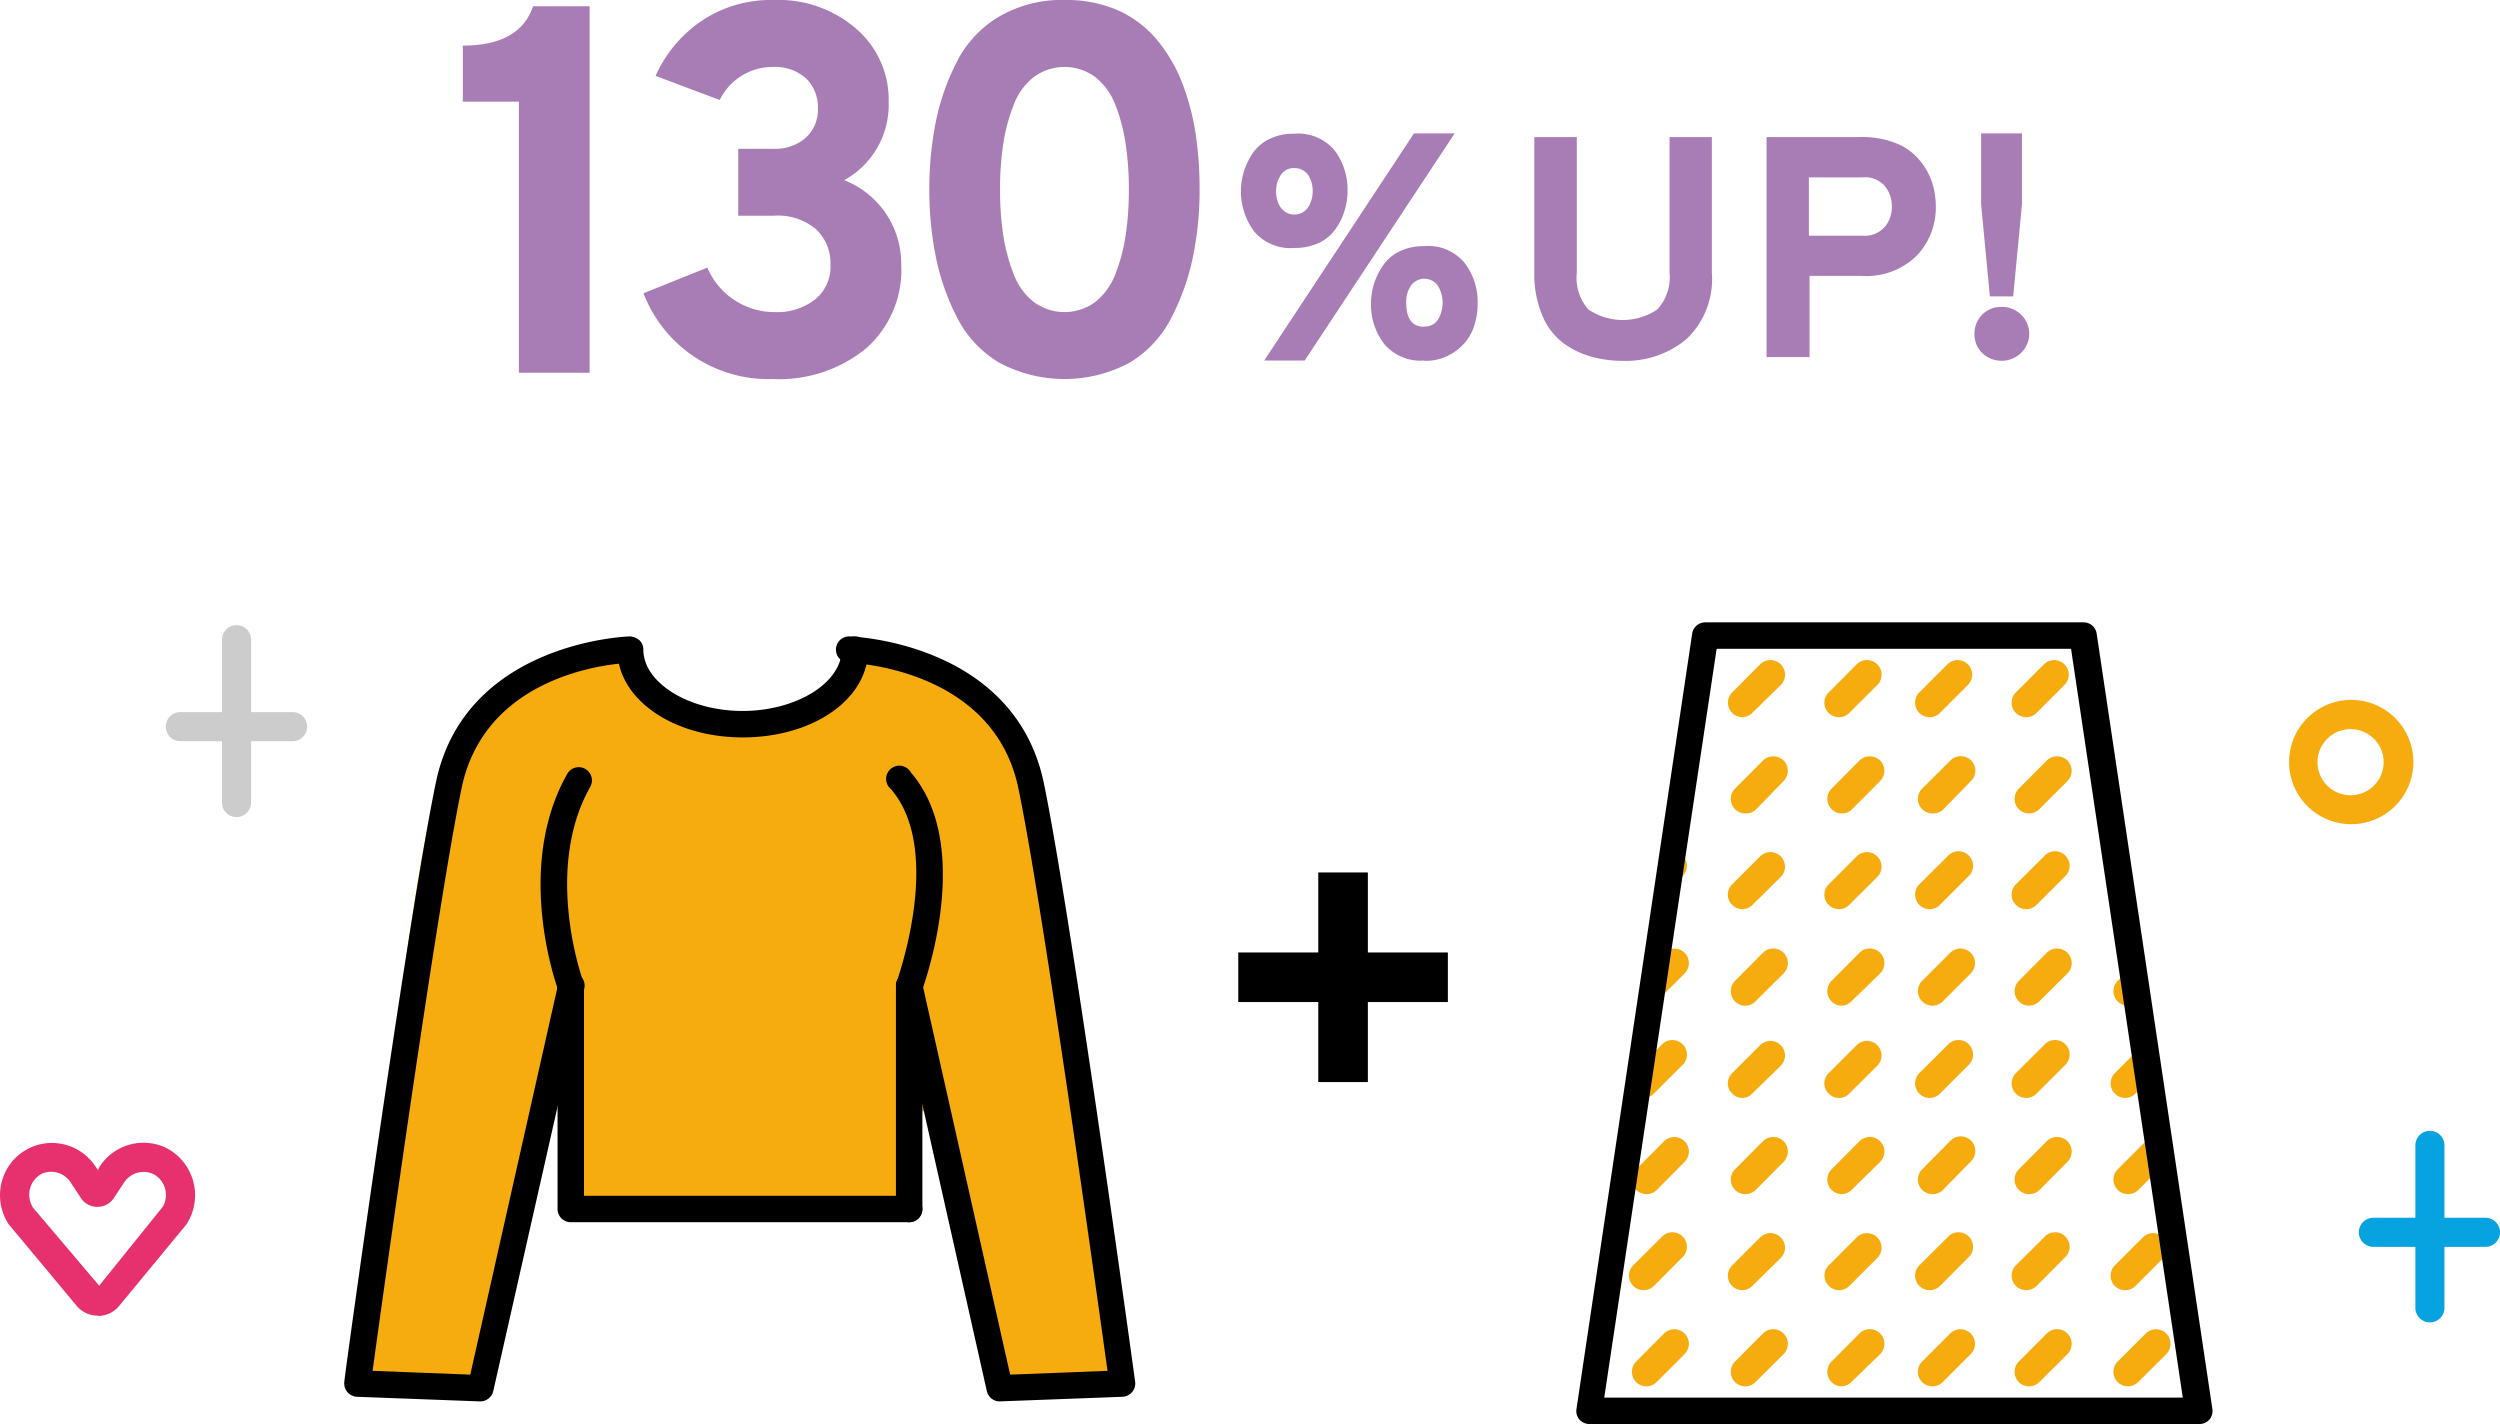 <svg xmlns="http://www.w3.org/2000/svg" xmlns:xlink="http://www.w3.org/1999/xlink" width="151.24" height="86.15" viewBox="0 0 151.24 86.15"><defs><style>.a{fill:none;}.b{fill:#a87db5;}.c{clip-path:url(#a);}.d{fill:#f6ac0e;}.e{fill:#e7316e;}.f{opacity:0.2;}.g{fill:#06a3e0;}</style><clipPath id="a"><polygon class="a" points="133.05 85.36 96.16 85.36 103.16 38.45 126.05 38.45 133.05 85.36"/></clipPath></defs><path class="b" d="M31.39,22.55V6.15H28V2.76c2.3,0,3.72-.8,4.25-2.38h3.42V22.55Z"/><path class="b" d="M46.75,22.93a8.08,8.08,0,0,1-7.82-5.19l3.86-1.55a4.42,4.42,0,0,0,4.09,2.69,3.69,3.69,0,0,0,2.42-.76A2.53,2.53,0,0,0,50.24,16a2.81,2.81,0,0,0-.86-2.12,3.55,3.55,0,0,0-2.56-.83H44.66V9h2.16a2.78,2.78,0,0,0,1.93-.67,2.29,2.29,0,0,0,.73-1.8,2.41,2.41,0,0,0-.71-1.78,2.8,2.8,0,0,0-2-.7,3.56,3.56,0,0,0-3.23,2L39.66,4.59a7.91,7.91,0,0,1,2.82-3.35A7.53,7.53,0,0,1,46.82,0a7.17,7.17,0,0,1,5,1.76,5.65,5.65,0,0,1,1.94,4.39,5.2,5.2,0,0,1-2.69,4.75A5.42,5.42,0,0,1,54.52,16a6.32,6.32,0,0,1-2.13,5.08A8.31,8.31,0,0,1,46.75,22.93Z"/><path class="b" d="M68.34,21.94a8.36,8.36,0,0,1-7.89,0,6.71,6.71,0,0,1-2.55-2.73,14.07,14.07,0,0,1-1.28-3.64,20.59,20.59,0,0,1-.4-4.1,20.77,20.77,0,0,1,.4-4.14A13.93,13.93,0,0,1,57.9,3.71,6.66,6.66,0,0,1,60.45,1a7.51,7.51,0,0,1,4-1,7.69,7.69,0,0,1,3.28.67A6.55,6.55,0,0,1,70,2.42,9.34,9.34,0,0,1,71.51,5a14.77,14.77,0,0,1,.82,3.08,22.28,22.28,0,0,1,.24,3.35,19.87,19.87,0,0,1-.4,4.1,14.07,14.07,0,0,1-1.28,3.64A6.71,6.71,0,0,1,68.34,21.94Zm-5.81-3.68a3.13,3.13,0,0,0,3.74,0,4,4,0,0,0,1.22-1.71,10.86,10.86,0,0,0,.61-2.34,18,18,0,0,0,.19-2.74,17.77,17.77,0,0,0-.19-2.74,10.8,10.8,0,0,0-.61-2.35,4,4,0,0,0-1.22-1.71,3.13,3.13,0,0,0-3.74,0,3.84,3.84,0,0,0-1.22,1.71,10.8,10.8,0,0,0-.62,2.35,17.77,17.77,0,0,0-.19,2.74,18,18,0,0,0,.19,2.74,10.87,10.87,0,0,0,.62,2.34A3.84,3.84,0,0,0,62.53,18.26Z"/><path class="b" d="M78.3,15a2.87,2.87,0,0,1-2.43-1,4.07,4.07,0,0,1-.62-3.62,4.28,4.28,0,0,1,.54-1.12,2.57,2.57,0,0,1,1-.85,3.25,3.25,0,0,1,1.5-.32,2.88,2.88,0,0,1,2.44,1,3.91,3.91,0,0,1,.79,2.43,4,4,0,0,1-.17,1.19,3.77,3.77,0,0,1-.53,1.11,2.56,2.56,0,0,1-1,.86A3.42,3.42,0,0,1,78.3,15Zm.63,6.81H76.48L85.54,8.07H88Zm-1.44-9.25a1,1,0,0,0,1.63,0,1.73,1.73,0,0,0,.29-1,1.7,1.7,0,0,0-.29-1,1,1,0,0,0-.82-.39.91.91,0,0,0-.81.41,1.72,1.72,0,0,0-.29,1A1.73,1.73,0,0,0,77.49,12.58Zm8.68,9.25a2.87,2.87,0,0,1-2.43-1,3.89,3.89,0,0,1-.8-2.44,4,4,0,0,1,.18-1.19,4.07,4.07,0,0,1,.54-1.11,2.59,2.59,0,0,1,1-.86,3.38,3.38,0,0,1,1.5-.32,2.85,2.85,0,0,1,2.43,1,3.83,3.83,0,0,1,.8,2.44,4.36,4.36,0,0,1-.28,1.59,3,3,0,0,1-1.05,1.32A3.06,3.06,0,0,1,86.17,21.83Zm0-2.06a.92.92,0,0,0,.82-.41,2,2,0,0,0,0-2.05,1,1,0,0,0-1.64,0,1.73,1.73,0,0,0-.28,1C85.07,19.3,85.44,19.77,86.17,19.77Z"/><path class="b" d="M98.18,21.83a7,7,0,0,1-2-.28,5.08,5.08,0,0,1-1.7-.87A4,4,0,0,1,93.27,19a6.39,6.39,0,0,1-.45-2.51V8.29h2.57V16.5a2.89,2.89,0,0,0,.7,2.22,3.72,3.72,0,0,0,4.17,0A2.86,2.86,0,0,0,101,16.5V8.29h2.56V16.5a5,5,0,0,1-1.52,4A5.72,5.72,0,0,1,98.18,21.83Z"/><path class="b" d="M106.87,21.6V8.29h5.7a5.5,5.5,0,0,1,2.12.37,3.52,3.52,0,0,1,1.41,1,4.16,4.16,0,0,1,.77,1.33,4.91,4.91,0,0,1,.24,1.54A4.22,4.22,0,0,1,116,15.42a4.33,4.33,0,0,1-3.39,1.27h-3.14V21.6Zm5.81-7.34a1.62,1.62,0,0,0,1.33-.52,1.84,1.84,0,0,0,.44-1.25,1.93,1.93,0,0,0-.42-1.23,1.6,1.6,0,0,0-1.35-.53h-3.25v3.53Z"/><path class="b" d="M122.27,21.35a1.7,1.7,0,0,1-2.36,0,1.55,1.55,0,0,1-.46-1.15,1.59,1.59,0,0,1,1.63-1.63,1.61,1.61,0,0,1,1.19.47,1.59,1.59,0,0,1,0,2.3Zm-1.89-3.42-.53-5.57V8.07h2.47v4.29l-.53,5.57Z"/><g class="c"><path class="d" d="M93.58,43.39a.88.88,0,0,1-.62-1.5l1.7-1.7a.88.88,0,0,1,1.24,0,.89.89,0,0,1,0,1.25l-1.69,1.69A.91.91,0,0,1,93.58,43.39Z"/><path class="d" d="M93.76,49.21a.91.91,0,0,1-.63-.26.88.88,0,0,1,0-1.24l1.7-1.7a.88.88,0,0,1,1.24,0,.86.86,0,0,1,0,1.24L94.38,49A.89.89,0,0,1,93.76,49.21Z"/><path class="d" d="M99.43,43.39a.91.91,0,0,1-.63-.26.88.88,0,0,1,0-1.24l1.7-1.7a.88.88,0,1,1,1.24,1.25l-1.69,1.69A.89.89,0,0,1,99.43,43.39Z"/><path class="d" d="M99.6,49.21a.88.88,0,0,1-.62-1.5l1.69-1.7a.88.88,0,0,1,1.24,0,.86.86,0,0,1,0,1.24L100.22,49A.89.89,0,0,1,99.6,49.21Z"/><path class="d" d="M93.58,55a.85.85,0,0,1-.62-.26.88.88,0,0,1,0-1.24l1.7-1.69a.86.86,0,0,1,1.24,0,.88.88,0,0,1,0,1.24l-1.69,1.69A.87.87,0,0,1,93.58,55Z"/><path class="d" d="M93.76,60.84a.91.91,0,0,1-.63-.26.88.88,0,0,1,0-1.24l1.7-1.7a.88.88,0,0,1,1.24,1.25l-1.69,1.69A.89.89,0,0,1,93.76,60.84Z"/><path class="d" d="M99.43,55a.87.87,0,0,1-.63-.26.88.88,0,0,1,0-1.24l1.7-1.69a.88.88,0,1,1,1.24,1.24l-1.69,1.69A.85.85,0,0,1,99.43,55Z"/><path class="d" d="M99.6,60.84a.88.88,0,0,1-.62-1.5l1.69-1.7a.88.88,0,0,1,1.24,1.25l-1.69,1.69A.89.89,0,0,1,99.6,60.84Z"/><path class="d" d="M105.41,43.39a.88.88,0,0,1-.62-1.5l1.69-1.7a.88.88,0,0,1,1.25,1.25L106,43.13A.87.87,0,0,1,105.41,43.39Z"/><path class="d" d="M105.58,49.21a.88.88,0,0,1-.62-1.5l1.69-1.7a.89.89,0,0,1,1.25,0,.88.88,0,0,1,0,1.24L106.2,49A.87.87,0,0,1,105.58,49.21Z"/><path class="d" d="M111.25,43.39a.89.89,0,0,1-.62-.26.86.86,0,0,1,0-1.24l1.69-1.7a.88.88,0,0,1,1.25,1.25l-1.7,1.69A.87.87,0,0,1,111.25,43.39Z"/><path class="d" d="M111.42,49.21a.88.88,0,0,1-.62-1.5l1.69-1.7a.89.89,0,0,1,1.25,0,.88.88,0,0,1,0,1.24L112,49A.87.87,0,0,1,111.42,49.21Z"/><path class="d" d="M105.41,55a.83.83,0,0,1-.62-.26.86.86,0,0,1,0-1.24l1.69-1.69a.88.88,0,0,1,1.25,1.24L106,54.76A.83.83,0,0,1,105.41,55Z"/><path class="d" d="M105.58,60.84a.88.88,0,0,1-.62-1.5l1.69-1.7a.88.88,0,0,1,1.25,1.25l-1.7,1.69A.87.87,0,0,1,105.58,60.84Z"/><path class="d" d="M111.25,55a.85.85,0,0,1-.62-.26.86.86,0,0,1,0-1.24l1.69-1.69a.88.88,0,0,1,1.25,1.24l-1.7,1.69A.83.83,0,0,1,111.25,55Z"/><path class="d" d="M111.42,60.84a.88.88,0,0,1-.62-1.5l1.69-1.7a.88.88,0,0,1,1.25,1.25L112,60.58A.87.87,0,0,1,111.42,60.84Z"/><path class="d" d="M116.74,43.39a.91.91,0,0,1-.63-.26.88.88,0,0,1,0-1.24l1.7-1.7a.88.88,0,1,1,1.24,1.25l-1.69,1.69A.89.89,0,0,1,116.74,43.39Z"/><path class="d" d="M116.91,49.21a.91.91,0,0,1-.63-.26.88.88,0,0,1,0-1.24L118,46a.88.88,0,0,1,1.24,0,.86.86,0,0,1,0,1.24L117.53,49A.89.89,0,0,1,116.91,49.21Z"/><path class="d" d="M122.58,43.39a.91.91,0,0,1-.63-.26.88.88,0,0,1,0-1.24l1.7-1.7a.88.88,0,1,1,1.24,1.25l-1.69,1.69A.89.89,0,0,1,122.58,43.39Z"/><path class="d" d="M122.75,49.21a.88.88,0,0,1-.62-1.5l1.69-1.7a.89.89,0,0,1,1.25,0,.88.88,0,0,1,0,1.24l-1.7,1.7A.89.89,0,0,1,122.75,49.21Z"/><path class="d" d="M116.74,55a.87.87,0,0,1-.63-.26.88.88,0,0,1,0-1.24l1.7-1.69a.88.88,0,1,1,1.24,1.24l-1.69,1.69A.85.85,0,0,1,116.74,55Z"/><path class="d" d="M116.91,60.84a.91.91,0,0,1-.63-.26.88.88,0,0,1,0-1.24l1.7-1.7a.88.88,0,0,1,1.24,1.25l-1.69,1.69A.89.89,0,0,1,116.91,60.84Z"/><path class="d" d="M122.58,55a.87.87,0,0,1-.63-.26.88.88,0,0,1,0-1.24l1.7-1.69a.88.88,0,1,1,1.24,1.24l-1.69,1.69A.85.85,0,0,1,122.58,55Z"/><path class="d" d="M122.75,60.84a.88.88,0,0,1-.62-1.5l1.69-1.7a.88.88,0,0,1,1.25,1.25l-1.7,1.69A.89.89,0,0,1,122.75,60.84Z"/><path class="d" d="M128.56,43.39a.88.88,0,0,1-.62-1.5l1.69-1.7a.88.88,0,0,1,1.25,1.25l-1.7,1.69A.87.87,0,0,1,128.56,43.39Z"/><path class="d" d="M128.73,49.21a.88.88,0,0,1-.62-1.5l1.7-1.7a.88.88,0,1,1,1.24,1.24l-1.7,1.7A.87.87,0,0,1,128.73,49.21Z"/><path class="d" d="M134.4,43.39a.88.88,0,0,1-.62-1.5l1.69-1.7a.88.88,0,0,1,1.25,1.25L135,43.13A.87.87,0,0,1,134.4,43.39Z"/><path class="d" d="M134.57,49.21a.88.88,0,0,1-.62-1.5l1.7-1.7a.88.88,0,0,1,1.24,1.24L135.2,49A.91.91,0,0,1,134.57,49.21Z"/><path class="d" d="M128.56,55a.85.85,0,0,1-.62-.26.88.88,0,0,1,0-1.24l1.69-1.69a.88.88,0,0,1,1.25,1.24l-1.7,1.69A.83.83,0,0,1,128.56,55Z"/><path class="d" d="M128.73,60.84a.88.88,0,0,1-.62-1.5l1.7-1.7a.88.88,0,0,1,1.24,0,.89.89,0,0,1,0,1.25l-1.7,1.69A.87.87,0,0,1,128.73,60.84Z"/><path class="d" d="M134.4,55a.85.85,0,0,1-.62-.26.88.88,0,0,1,0-1.24l1.69-1.69a.88.88,0,0,1,1.25,1.24L135,54.76A.83.83,0,0,1,134.4,55Z"/><path class="d" d="M134.57,60.84a.88.88,0,0,1-.62-1.5l1.7-1.7a.88.88,0,0,1,1.24,0,.89.89,0,0,1,0,1.25l-1.69,1.69A.91.91,0,0,1,134.57,60.84Z"/><path class="d" d="M93.58,66.42a.85.85,0,0,1-.62-.26.88.88,0,0,1,0-1.24l1.7-1.69a.86.86,0,0,1,1.24,0,.88.88,0,0,1,0,1.24l-1.69,1.69A.87.87,0,0,1,93.58,66.42Z"/><path class="d" d="M93.76,72.24a.91.91,0,0,1-.63-.26.88.88,0,0,1,0-1.24l1.7-1.7a.88.88,0,0,1,1.24,1.25L94.38,72A.89.89,0,0,1,93.76,72.24Z"/><path class="d" d="M99.43,66.42a.87.87,0,0,1-.63-.26.88.88,0,0,1,0-1.24l1.7-1.69a.88.88,0,1,1,1.24,1.24l-1.69,1.69A.85.85,0,0,1,99.43,66.42Z"/><path class="d" d="M99.6,72.24a.88.88,0,0,1-.62-1.5l1.69-1.7a.88.88,0,0,1,1.24,1.25L100.22,72A.89.89,0,0,1,99.6,72.24Z"/><path class="d" d="M93.58,78.05A.88.88,0,0,1,93,77.8a.89.89,0,0,1,0-1.25l1.7-1.69a.86.86,0,0,1,1.24,0,.88.88,0,0,1,0,1.24l-1.69,1.7A.9.9,0,0,1,93.58,78.05Z"/><path class="d" d="M93.76,83.87a.91.91,0,0,1-.63-.26.88.88,0,0,1,0-1.24l1.7-1.7a.88.88,0,0,1,1.24,1.25l-1.69,1.69A.89.89,0,0,1,93.76,83.87Z"/><path class="d" d="M99.43,78.05a.88.88,0,0,1-.63-1.5l1.7-1.69a.88.88,0,1,1,1.24,1.24l-1.69,1.7A.88.88,0,0,1,99.43,78.05Z"/><path class="d" d="M99.6,83.87a.88.88,0,0,1-.62-1.5l1.69-1.7a.88.88,0,0,1,1.24,1.25l-1.69,1.69A.89.89,0,0,1,99.6,83.87Z"/><path class="d" d="M105.41,66.42a.83.83,0,0,1-.62-.26.86.86,0,0,1,0-1.24l1.69-1.69a.88.88,0,1,1,1.25,1.24L106,66.16A.83.83,0,0,1,105.41,66.42Z"/><path class="d" d="M105.58,72.24a.88.88,0,0,1-.62-1.5l1.69-1.7a.88.88,0,0,1,1.25,1.25L106.2,72A.87.87,0,0,1,105.58,72.24Z"/><path class="d" d="M111.25,66.42a.85.85,0,0,1-.62-.26.86.86,0,0,1,0-1.24l1.69-1.69a.88.88,0,1,1,1.25,1.24l-1.7,1.69A.83.83,0,0,1,111.25,66.42Z"/><path class="d" d="M111.42,72.24a.88.88,0,0,1-.62-1.5l1.69-1.7a.88.88,0,0,1,1.25,1.25L112,72A.87.87,0,0,1,111.42,72.24Z"/><path class="d" d="M105.41,78.05a.86.86,0,0,1-.62-.25.88.88,0,0,1,0-1.25l1.69-1.69a.88.88,0,1,1,1.25,1.24L106,77.8A.86.86,0,0,1,105.41,78.05Z"/><path class="d" d="M105.58,83.87a.88.88,0,0,1-.62-1.5l1.69-1.7a.88.88,0,0,1,1.25,1.25l-1.7,1.69A.87.87,0,0,1,105.58,83.87Z"/><path class="d" d="M111.25,78.05a.88.88,0,0,1-.62-1.5l1.69-1.69a.88.88,0,1,1,1.25,1.24l-1.7,1.7A.86.86,0,0,1,111.25,78.05Z"/><path class="d" d="M111.42,83.87a.88.88,0,0,1-.62-1.5l1.69-1.7a.88.88,0,0,1,1.25,1.25L112,83.61A.87.87,0,0,1,111.42,83.87Z"/><path class="d" d="M116.74,66.42a.87.87,0,0,1-.63-.26.88.88,0,0,1,0-1.24l1.7-1.69a.88.88,0,1,1,1.24,1.24l-1.69,1.69A.85.85,0,0,1,116.74,66.42Z"/><path class="d" d="M116.91,72.24a.91.91,0,0,1-.63-.26.88.88,0,0,1,0-1.24L118,69a.88.88,0,0,1,1.24,1.25L117.53,72A.89.89,0,0,1,116.91,72.24Z"/><path class="d" d="M122.58,66.42a.87.87,0,0,1-.63-.26.88.88,0,0,1,0-1.24l1.7-1.69a.88.88,0,1,1,1.24,1.24l-1.69,1.69A.85.85,0,0,1,122.58,66.42Z"/><path class="d" d="M122.75,72.24a.88.88,0,0,1-.62-1.5l1.69-1.7a.88.88,0,0,1,1.25,1.25L123.37,72A.89.89,0,0,1,122.75,72.24Z"/><path class="d" d="M116.74,78.05a.88.88,0,0,1-.63-1.5l1.7-1.69a.88.88,0,1,1,1.24,1.24l-1.69,1.7A.88.88,0,0,1,116.74,78.05Z"/><path class="d" d="M116.91,83.87a.91.91,0,0,1-.63-.26.88.88,0,0,1,0-1.24l1.7-1.7a.88.88,0,0,1,1.24,1.25l-1.69,1.69A.89.89,0,0,1,116.91,83.87Z"/><path class="d" d="M122.58,78.05a.88.88,0,0,1-.63-1.5l1.7-1.69a.88.88,0,1,1,1.24,1.24l-1.69,1.7A.88.88,0,0,1,122.58,78.05Z"/><path class="d" d="M122.75,83.87a.88.88,0,0,1-.62-1.5l1.69-1.7a.88.88,0,0,1,1.25,1.25l-1.7,1.69A.89.89,0,0,1,122.75,83.87Z"/><path class="d" d="M128.56,66.42a.85.85,0,0,1-.62-.26.88.88,0,0,1,0-1.24l1.69-1.69a.88.88,0,1,1,1.25,1.24l-1.7,1.69A.83.83,0,0,1,128.56,66.42Z"/><path class="d" d="M128.73,72.24a.88.88,0,0,1-.62-1.5l1.7-1.7a.88.88,0,0,1,1.24,0,.89.89,0,0,1,0,1.25L129.35,72A.87.87,0,0,1,128.73,72.24Z"/><path class="d" d="M134.4,66.42a.85.85,0,0,1-.62-.26.88.88,0,0,1,0-1.24l1.69-1.69a.88.88,0,1,1,1.25,1.24L135,66.16A.83.83,0,0,1,134.4,66.42Z"/><path class="d" d="M134.57,72.24a.88.88,0,0,1-.62-1.5l1.7-1.7a.88.88,0,0,1,1.24,0,.89.89,0,0,1,0,1.25L135.2,72A.91.91,0,0,1,134.57,72.24Z"/><path class="d" d="M128.56,78.05a.88.88,0,0,1-.62-.25.89.89,0,0,1,0-1.25l1.69-1.69a.88.88,0,1,1,1.25,1.24l-1.7,1.7A.86.86,0,0,1,128.56,78.05Z"/><path class="d" d="M128.73,83.87a.88.88,0,0,1-.62-1.5l1.7-1.7a.88.88,0,0,1,1.24,0,.89.89,0,0,1,0,1.25l-1.7,1.69A.87.87,0,0,1,128.73,83.87Z"/><path class="d" d="M134.4,78.05a.88.88,0,0,1-.62-.25.89.89,0,0,1,0-1.25l1.69-1.69a.88.88,0,1,1,1.25,1.24L135,77.8A.86.86,0,0,1,134.4,78.05Z"/><path class="d" d="M134.57,83.87a.88.88,0,0,1-.62-1.5l1.7-1.7a.88.88,0,0,1,1.24,0,.89.89,0,0,1,0,1.25l-1.69,1.69A.91.91,0,0,1,134.57,83.87Z"/></g><path class="d" d="M37.74,39.32c-.52,0-9.59.1-11.67,9.72S21.59,83.7,21.59,83.7l5.75.22s2.28.07,2.33-1.4,4.62-18.43,4.62-18.43l.79,9h20.3l-.17-5.7s1.31-1,2,1.82l3.2,14.22.11.5,7.46-.28s-4-33.37-6.17-38.22-10.08-5.64-10.08-5.64-1.19,3.91-6.79,4A7.29,7.29,0,0,1,37.74,39.32Z"/><path d="M29.06,84.78h0l-7.47-.28a.84.84,0,0,1-.58-.29.82.82,0,0,1-.18-.62c0-.28,3.88-28.24,5.53-36.21C28.1,38.81,38,38.5,38.11,38.5a1,1,0,0,1,.57.23.76.76,0,0,1,.24.57c0,2,2.74,3.71,6,3.71s6-1.7,6-3.71a.8.8,0,1,1,1.6,0c0,3-3.33,5.31-7.59,5.31-3.83,0-6.92-1.9-7.49-4.46-2.13.23-8.25,1.41-9.52,7.55-1.47,7.12-4.72,30.41-5.38,35.23l5.91.23,5.33-23.68a.8.8,0,1,1,1.56.35L29.84,84.16A.81.81,0,0,1,29.06,84.78Z"/><path d="M34.53,60.45a.8.8,0,0,1-.75-.52c-.11-.3-2.69-7.44.55-13.14a.8.8,0,0,1,1.39.79c-2.88,5.06-.46,11.73-.44,11.79a.8.8,0,0,1-.47,1A.69.69,0,0,1,34.53,60.45Z"/><path d="M55,73.94H34.53a.8.8,0,0,1-.8-.8V59.65a.8.8,0,1,1,1.6,0V72.34H55a.8.8,0,0,1,0,1.6Z"/><path d="M60.48,84.78a.8.8,0,0,1-.78-.62L54.23,59.83a.8.8,0,1,1,1.56-.35l5.32,23.68L67,82.93c-.67-4.82-3.91-28.11-5.39-35.23-1.51-7.33-10.16-7.6-10.24-7.6a.8.8,0,1,1,0-1.6c.1,0,10,.31,11.78,8.88,1.65,8,5.49,35.93,5.52,36.21a.78.78,0,0,1-.18.62.8.8,0,0,1-.58.29l-7.46.28Z"/><path d="M55,60.45a.66.66,0,0,1-.28-.05.79.79,0,0,1-.47-1c0-.08,2.88-7.91-.35-11.66a.8.8,0,1,1,1.21-1c3.85,4.46.77,12.9.64,13.26A.81.81,0,0,1,55,60.45Z"/><path d="M55,73.94a.8.8,0,0,1-.8-.8V59.65a.8.8,0,1,1,1.6,0V73.14A.8.8,0,0,1,55,73.94Z"/><path d="M133.05,86.15H96.16a.84.84,0,0,1-.61-.27.79.79,0,0,1-.18-.64l7-46.91a.8.8,0,0,1,.79-.68h22.89a.8.8,0,0,1,.79.68l7,46.91a.82.82,0,0,1-.18.64A.84.84,0,0,1,133.05,86.15Zm-36-1.6h35l-6.76-45.3H103.85Z"/><rect x="74.91" y="57.62" width="12.68" height="3"/><rect x="79.75" y="52.78" width="3" height="12.68"/><path class="e" d="M5.92,79.59A1.65,1.65,0,0,1,4.64,79L.53,74.07a3.2,3.2,0,0,1,.28-3.89,3.25,3.25,0,0,1,1-.74,3.15,3.15,0,0,1,4,1.18l.12.17L6,70.62a3.16,3.16,0,0,1,4-1.2,3.09,3.09,0,0,1,1,.76h0a3.23,3.23,0,0,1,.28,3.89L7.21,79a1.66,1.66,0,0,1-1.29.61ZM2,73.06l4,4.72L9.85,73a1.43,1.43,0,0,0-.18-1.67A1.34,1.34,0,0,0,9.22,71a1.41,1.41,0,0,0-1.74.58l-.59.89a1.17,1.17,0,0,1-1,.54h0a1.17,1.17,0,0,1-1-.54l-.59-.9A1.4,1.4,0,0,0,2.55,71a1.37,1.37,0,0,0-.43.33A1.45,1.45,0,0,0,2,73.06Zm4.4-1.55Z"/><g class="f"><path d="M17.7,44.84H10.91a.88.88,0,1,1,0-1.76H17.7a.88.88,0,1,1,0,1.76Z"/><path d="M14.31,49.43a.87.87,0,0,1-.88-.88V38.7a.88.88,0,0,1,1.76,0v9.85A.88.88,0,0,1,14.31,49.43Z"/></g><path class="d" d="M142.2,49.86A3.76,3.76,0,1,1,146,46.11,3.76,3.76,0,0,1,142.2,49.86Zm0-5.75a2,2,0,1,0,2,2A2,2,0,0,0,142.2,44.11Z"/><path class="g" d="M150.36,75.43h-6.78a.88.88,0,1,1,0-1.76h6.78a.88.88,0,0,1,0,1.76Z"/><path class="g" d="M147,80a.88.88,0,0,1-.88-.88V69.29a.88.88,0,0,1,1.76,0v9.86A.88.88,0,0,1,147,80Z"/></svg>